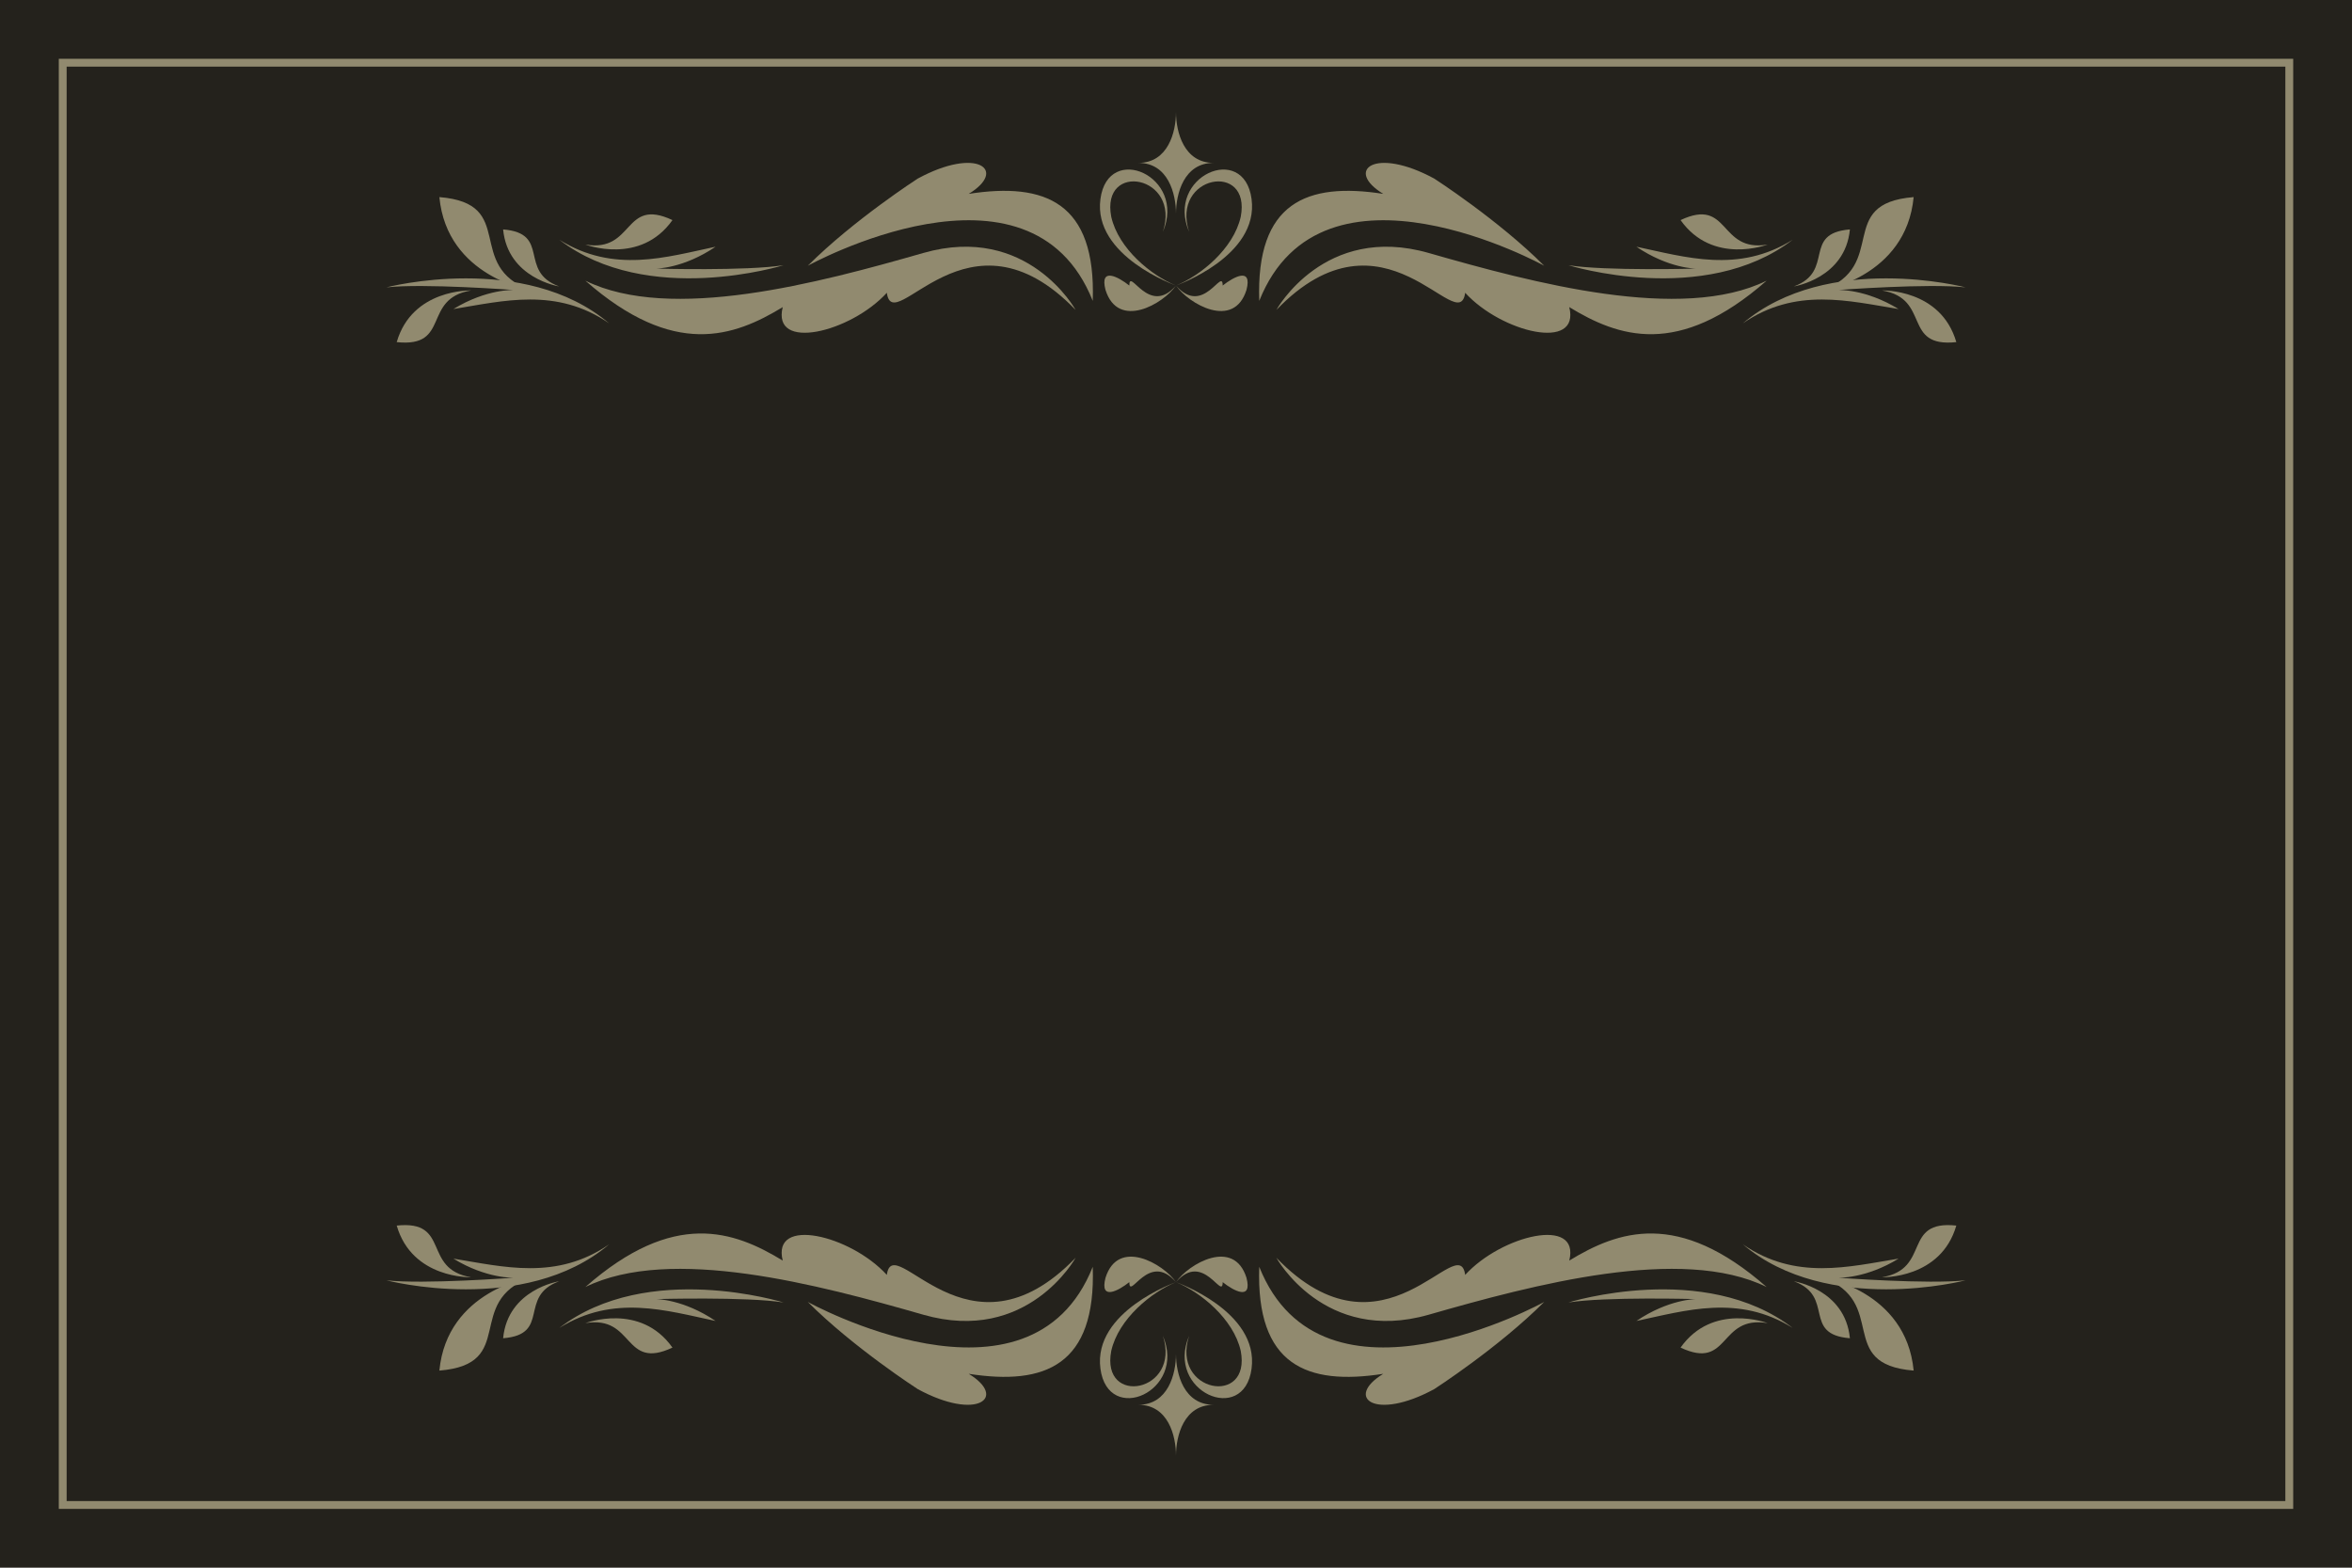 <?xml version="1.0"?>
<svg xmlns="http://www.w3.org/2000/svg" height="400" width="600" viewBox="0 0 600 400">
  <g transform="matrix(1.25 0 0 -1.25 -11.087 500.426)">
    <path fill="#24221c" d="M8.869 400.341h480v-320h-480z"/>
    <path fill="none" stroke="#918a6f" stroke-width="1.6" d="M21.669 387.541h454.4v-294.4h-454.4z"/>
    <g fill="#918a6f">
      <path d="M228.385 337.077s-9.774 17.738-31.111 11.62c-21.337-6.118-51.536-14.196-68.941-5.646 18.087-15.889 30.347-11.444 40.28-5.397-2.31-9.087 13.82-5.199 21.24 2.922 1.327-9.462 16.51 19.362 38.532-3.499"/>
      <path d="M168.777 346.207s-27.737-8.668-45.767 5.2c11.095-6.934 21.843-3.546 31.898-1.426-6.588-4.467-12.135-4.467-12.135-4.467s18.457-.516 26.004.693M87.726 341.682s28.115 7.35 45.47-7.352c-10.755 7.449-21.651 4.572-31.794 2.928 6.79 4.152 12.332 3.89 12.332 3.89s-18.413 1.386-26.008.534M269.353 337.077s9.775 17.738 31.11 11.62c21.339-6.119 51.538-14.196 68.943-5.646-18.088-15.889-30.346-11.444-40.282-5.397 2.31-9.087-13.82-5.199-21.238 2.922-1.328-9.462-16.513 19.362-38.533-3.499M173.728 346.098s45.323 25.072 58.151-7.174c.693 20.11-9.708 24.271-25.31 21.843 7.974 4.854 1.733 9.708-10.402 3.121 0 0-13.078-8.429-22.439-17.79"/>
      <path d="M324.009 346.098s-45.32 25.072-58.15-7.174c-.694 20.11 9.709 24.271 25.31 21.843-7.974 4.854-1.732 9.708 10.403 3.12 0 0 13.076-8.428 22.437-17.789M328.96 346.206s27.738-8.667 45.768 5.2c-11.096-6.933-21.844-3.545-31.899-1.425 6.59-4.467 12.135-4.467 12.135-4.467s-18.457-.516-26.004.692M410.013 341.682s-28.117 7.35-45.473-7.352c10.758 7.449 21.653 4.572 31.797 2.927-6.791 4.153-12.332 3.892-12.332 3.892s18.412 1.384 26.008.533M117.261 341.052s-17.163 2.673-18.723 19.056c16.122-1.3 4.875-13.962 18.723-19.056"/>
      <path d="M122.974 341.878s-10.474 1.631-11.426 11.63c9.84-.794 2.975-8.522 11.426-11.63M104.986 341.05s-11.997.381-15.153-10.543c11.114-1.182 5.097 8.856 15.153 10.543M128.333 350.423s11.21-4.294 17.773 4.992c-10.113 4.761-7.72-6.696-17.773-4.992M380.689 341.052s17.162 2.673 18.723 19.056c-16.123-1.3-4.875-13.962-18.723-19.056"/>
      <path d="M374.976 341.878s10.475 1.631 11.424 11.63c-9.838-.794-2.973-8.522-11.424-11.63M392.964 341.05s11.996.381 15.154-10.543c-11.115-1.182-5.099 8.856-15.154 10.543M369.616 350.423s-11.209-4.294-17.773 4.992c10.113 4.761 7.72-6.696 17.773-4.992M248.869 342.055c-2.547-3.725-11.81-9.11-14.389-.879-1.213 4.699 2.567 2.695 4.862.88 0 3.836 3.972-6.438 9.527 0M248.868 377.47c0-4.077-1.609-10.378-7.68-10.378 6.071 0 7.68-6.303 7.68-10.381 0 4.078 1.61 10.38 7.681 10.38-6.07 0-7.68 6.302-7.68 10.38M248.869 342.055c2.546-3.725 11.809-9.11 14.388-.879 1.213 4.699-2.567 2.695-4.861.88 0 3.836-3.972-6.438-9.527 0"/>
      <path d="M248.869 342.055s-16.982 5.961-15.422 17.663c1.56 11.701 17.618 4.63 12.742-6.71 3.764 11.55-12.73 14.516-10.531 3.07 1.49-6.574 8.267-12.02 13.21-14.023M248.869 342.055s16.982 5.961 15.422 17.663c-1.56 11.701-17.618 4.63-12.742-6.71-3.764 11.55 12.73 14.516 10.53 3.07-1.49-6.574-8.266-12.02-13.21-14.023"/>
    </g>
    <g fill="#918a6f">
      <path d="M228.385 143.604s-9.774-17.738-31.111-11.62c-21.337 6.118-51.536 14.196-68.941 5.646 18.087 15.89 30.347 11.444 40.28 5.397-2.31 9.087 13.82 5.2 21.24-2.922 1.327 9.462 16.51-19.362 38.532 3.5"/>
      <path d="M168.777 134.475s-27.737 8.668-45.767-5.201c11.095 6.935 21.843 3.547 31.898 1.427-6.588 4.467-12.135 4.467-12.135 4.467s18.457.516 26.004-.693M87.726 139s28.115-7.351 45.47 7.352c-10.755-7.45-21.651-4.572-31.794-2.928 6.79-4.152 12.332-3.891 12.332-3.891S95.32 138.148 87.726 139M269.353 143.604s9.775-17.738 31.11-11.62c21.339 6.12 51.538 14.196 68.943 5.646-18.088 15.89-30.346 11.444-40.282 5.397 2.31 9.087-13.82 5.2-21.238-2.922-1.328 9.462-16.513-19.362-38.533 3.5M173.728 134.583s45.323-25.072 58.151 7.174c.693-20.11-9.708-24.27-25.31-21.843 7.974-4.854 1.733-9.708-10.402-3.12 0 0-13.078 8.428-22.439 17.79"/>
      <path d="M324.009 134.583s-45.32-25.072-58.15 7.174c-.694-20.109 9.709-24.27 25.31-21.843-7.974-4.854-1.732-9.708 10.403-3.12 0 0 13.076 8.428 22.437 17.79M328.96 134.476s27.738 8.667 45.768-5.201c-11.096 6.934-21.844 3.546-31.899 1.426 6.59 4.467 12.135 4.467 12.135 4.467s-18.457.516-26.004-.692M410.013 139s-28.117-7.351-45.473 7.352c10.758-7.45 21.653-4.572 31.797-2.927-6.791-4.153-12.332-3.892-12.332-3.892s18.412-1.384 26.008-.533M117.261 139.63s-17.163-2.673-18.723-19.056c16.122 1.3 4.875 13.962 18.723 19.056"/>
      <path d="M122.974 138.803s-10.474-1.631-11.426-11.629c9.84.793 2.975 8.521 11.426 11.629M104.986 139.631s-11.997-.38-15.153 10.543c11.114 1.182 5.097-8.856 15.153-10.543M128.333 130.258s11.21 4.294 17.773-4.992c-10.113-4.76-7.72 6.696-17.773 4.992M380.689 139.63s17.162-2.673 18.723-19.056c-16.123 1.3-4.875 13.962-18.723 19.056"/>
      <path d="M374.976 138.803s10.475-1.631 11.424-11.629c-9.838.793-2.973 8.521-11.424 11.629M392.964 139.631s11.996-.38 15.154 10.543c-11.115 1.182-5.099-8.856-15.154-10.543M369.616 130.258s-11.209 4.294-17.773-4.992c10.113-4.76 7.72 6.696 17.773 4.992M248.869 138.626c-2.547 3.726-11.81 9.11-14.389.88-1.213-4.7 2.567-2.696 4.862-.88 0-3.837 3.972 6.437 9.527 0M248.868 103.21c0 4.079-1.609 10.38-7.68 10.38 6.071 0 7.68 6.303 7.68 10.38 0-4.077 1.61-10.38 7.681-10.38-6.07 0-7.68-6.301-7.68-10.38M248.869 138.626c2.546 3.726 11.809 9.11 14.388.88 1.213-4.7-2.567-2.696-4.861-.88 0-3.837-3.972 6.437-9.527 0"/>
      <path d="M248.869 138.626s-16.982-5.96-15.422-17.663c1.56-11.7 17.618-4.629 12.742 6.711 3.764-11.551-12.73-14.517-10.531-3.07 1.49 6.573 8.267 12.02 13.21 14.022M248.869 138.626s16.982-5.96 15.422-17.663c-1.56-11.7-17.618-4.629-12.742 6.711-3.764-11.551 12.73-14.517 10.53-3.07-1.49 6.573-8.266 12.02-13.21 14.022"/>
    </g>
  </g>
</svg>
